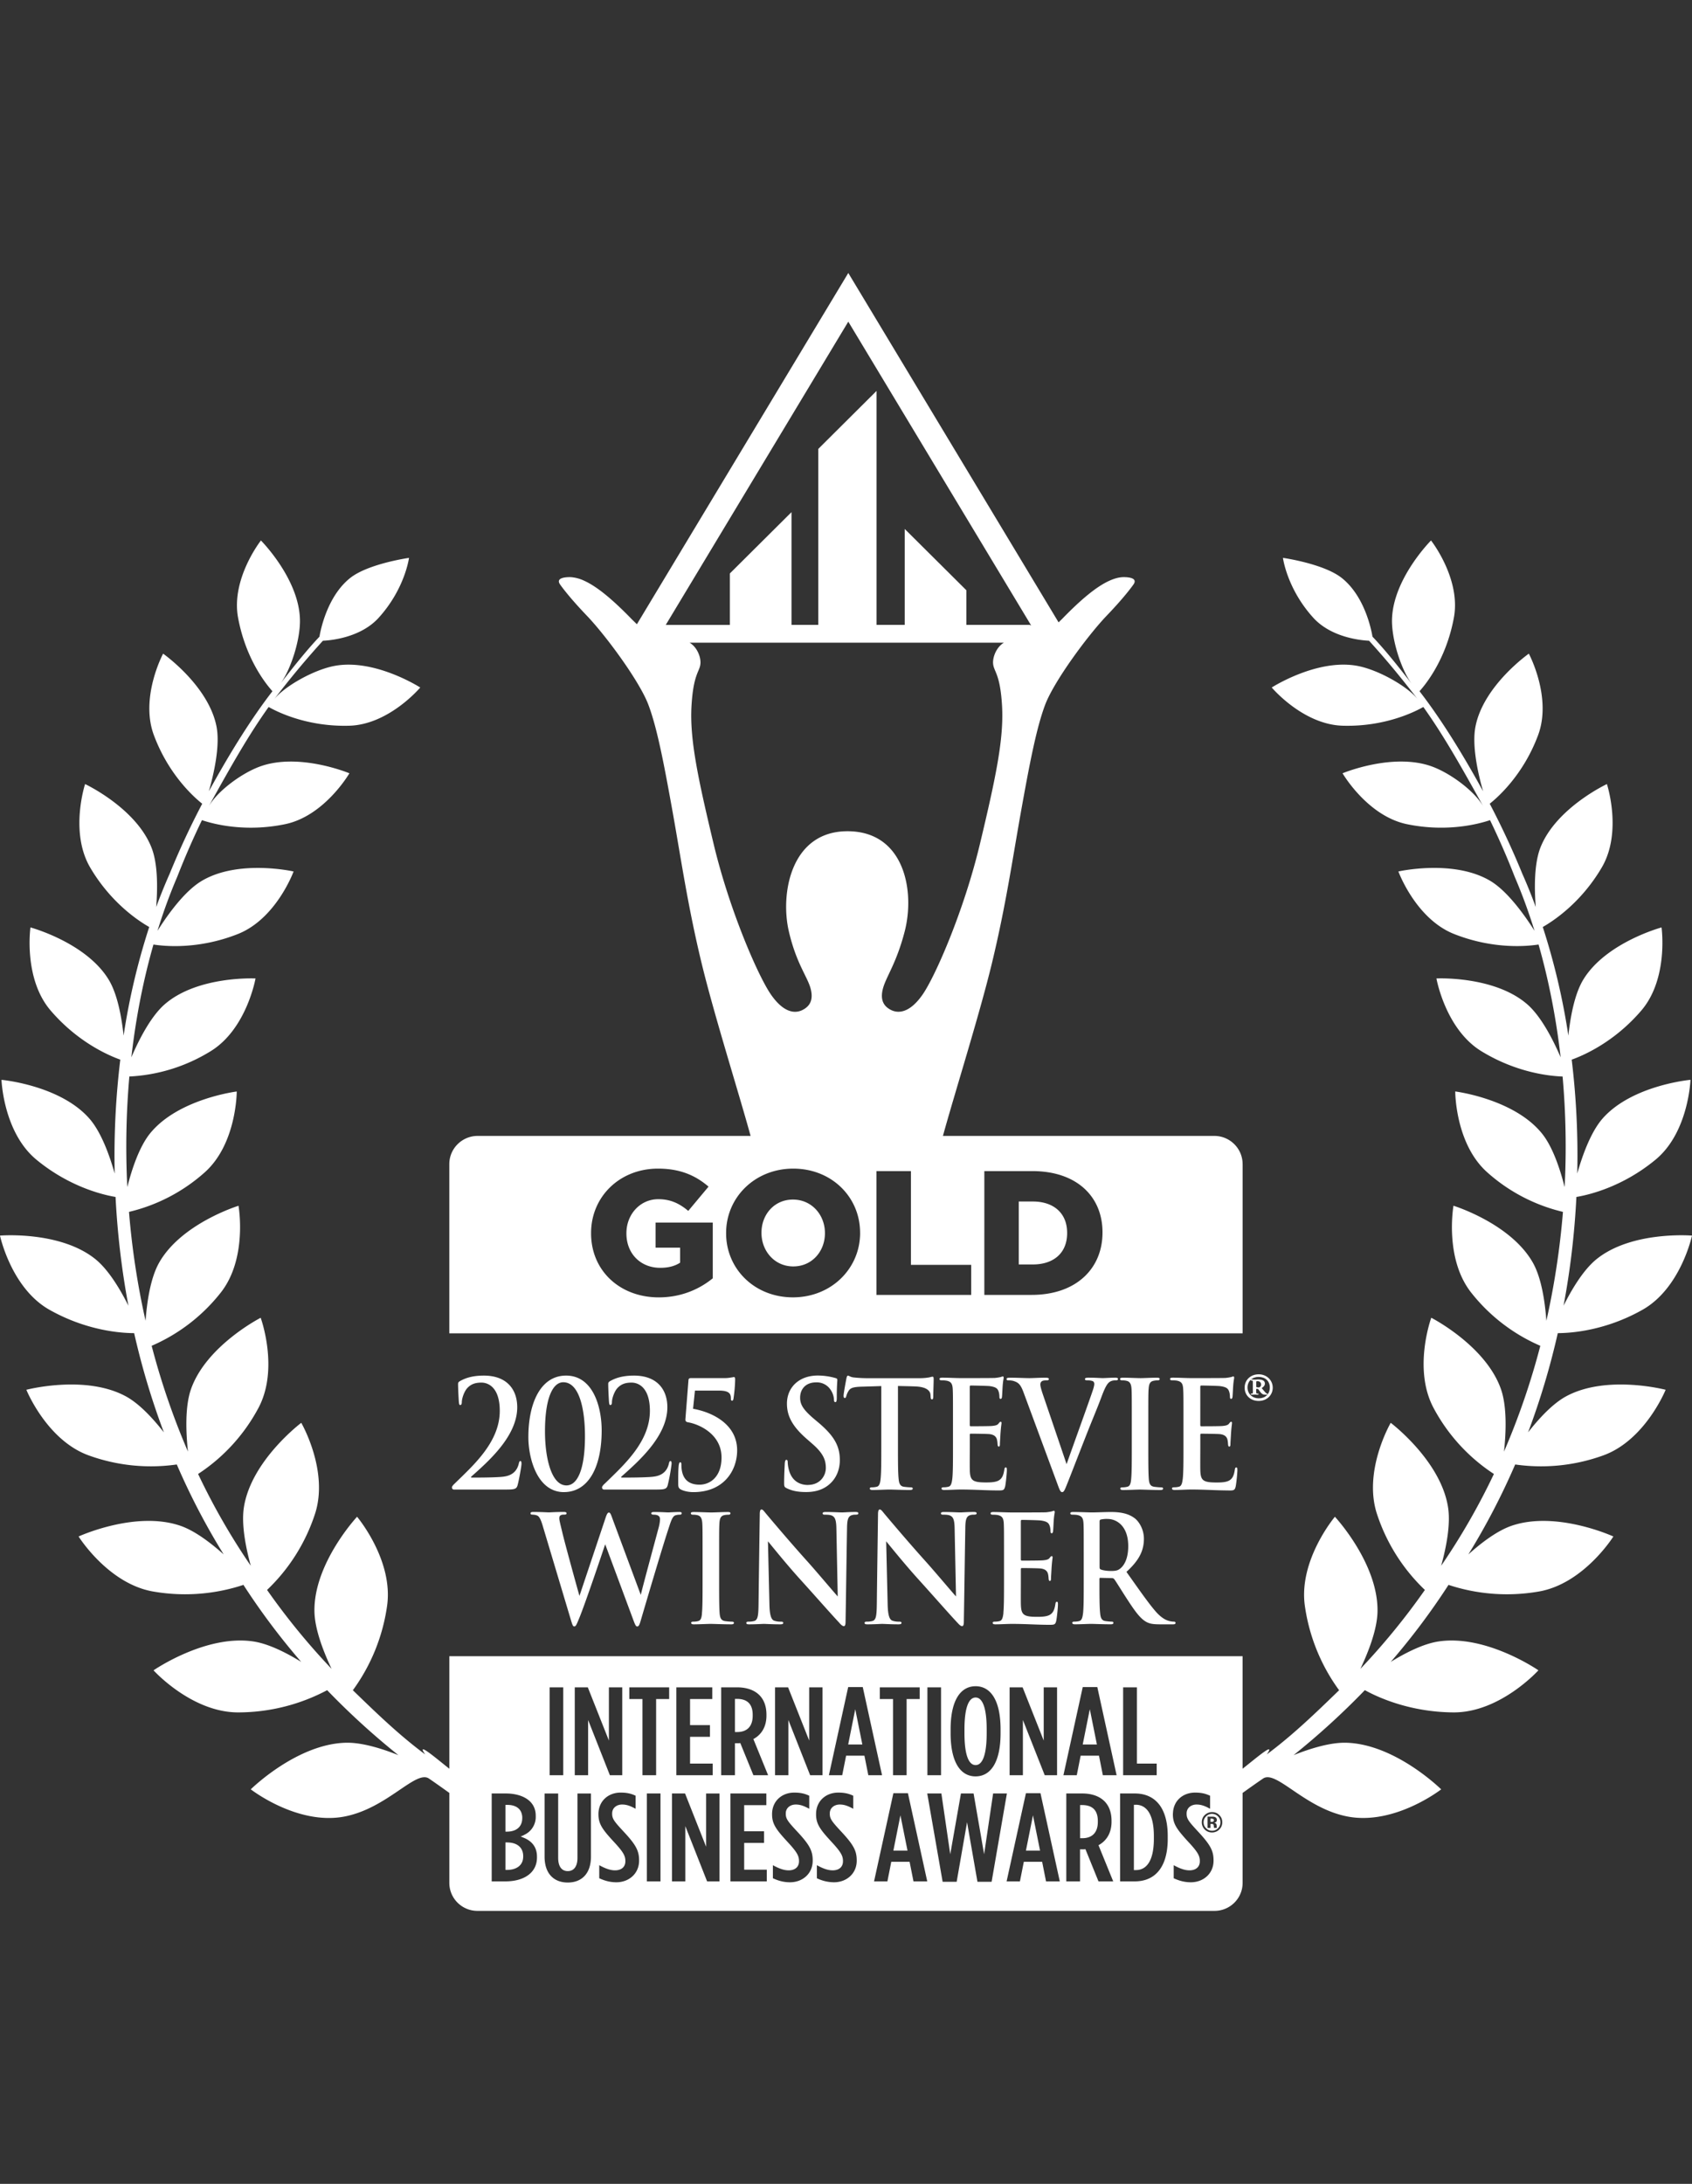 <svg width="62" height="80" fill="none" xmlns="http://www.w3.org/2000/svg"><rect width="100%" height="100%" fill="#333333" stroke="none"/><path d="M44.464 66.45h-.001a.298.298 0 0 0-.269.089.297.297 0 0 0-.09.216c0 .085.03.16.091.218.06.06.133.091.219.091.085 0 .157-.03.217-.09a.302.302 0 0 0 .09-.22.293.293 0 0 0-.09-.215.294.294 0 0 0-.167-.088zm.022.51a.31.31 0 0 1-.007-.057.189.189 0 0 0-.007-.052.051.051 0 0 0-.03-.03.1.1 0 0 0-.039-.006l-.024-.002h-.023v.148h-.107v-.414c.018 0 .041 0 .072.002h.001c.013-.002.028 0 .042 0h.087c.032.002.06.009.082.021.038.02.056.053.056.098 0 .035-.01.06-.03.075a.135.135 0 0 1-.072.029.131.131 0 0 1 .06.023c.025.019.037.05.037.092v.037l.001.013.003.013.003.01h-.105z" fill="#fff"/><path d="M57.374 51.158c-.491.271-.987.81-1.38 1.312a27.58 27.58 0 0 0 1.088-3.634c.503-.002 1.754-.093 3.106-.857C61.59 47.186 62 45.263 62 45.263s-2.194-.183-3.492.858c-.483.387-.914 1.108-1.215 1.71.252-1.333.405-2.668.471-3.984.451-.075 1.683-.362 2.896-1.362 1.218-1.002 1.284-2.929 1.284-2.929s-2.146.195-3.222 1.42c-.433.495-.741 1.358-.927 2.014a29.172 29.172 0 0 0-.203-4.173c.429-.153 1.56-.64 2.552-1.8 1.004-1.175.74-3.043.74-3.043s-2.04.55-2.869 1.914c-.325.537-.475 1.391-.545 2.05a25.047 25.047 0 0 0-.938-3.98c.385-.22 1.397-.88 2.158-2.174.77-1.303.192-3.062.192-3.062s-1.873.877-2.439 2.334c-.233.604-.22 1.513-.168 2.17-.155-.421-.32-.831-.495-1.224a29.743 29.743 0 0 0-1.192-2.56c.278-.22 1.225-1.042 1.772-2.51.518-1.389-.339-2.987-.339-2.987s-1.657 1.162-1.954 2.665c-.142.712.1 1.757.278 2.377-.788-1.44-1.573-2.688-2.33-3.666.207-.229.975-1.15 1.26-2.696.264-1.428-.838-2.826-.838-2.826s-1.4 1.403-1.43 2.903c-.015.761.359 1.876.732 2.36-.554-.718-1.026-1.298-1.447-1.739-.046-.277-.293-1.487-1.123-2.148-.664-.528-2.158-.739-2.158-.739s.144 1.126 1.11 2.192c.648.714 1.707.828 2.046.844.5.554.98 1.103 1.791 2.154-.362-.47-1.435-1.083-2.208-1.231-1.48-.283-3.15.79-3.15.79s1.146 1.362 2.604 1.4c1.558.044 2.664-.523 2.951-.687.72 1.01 1.338 2.092 2.206 3.66-.313-.567-1.188-1.214-1.859-1.468-1.436-.544-3.307.237-3.307.237s.911 1.57 2.369 1.867c1.478.303 2.647-.018 3.035-.15.313.648.616 1.335.901 2.067.27.628.513 1.292.73 1.988-.352-.558-.984-1.45-1.621-1.83-1.349-.803-3.368-.345-3.368-.345s.636 1.74 2.049 2.294c1.446.57 2.686.445 3.087.382.37 1.292.643 2.68.81 4.133-.268-.623-.71-1.5-1.232-1.95-1.212-1.044-3.32-.94-3.32-.94s.329 1.86 1.648 2.666c1.294.792 2.51.91 2.975.927.116 1.312.146 2.67.075 4.05-.165-.652-.437-1.483-.84-1.974-1.03-1.262-3.169-1.529-3.169-1.529 0 .015.002 1.93 1.181 2.969a6.364 6.364 0 0 0 2.766 1.442 28.93 28.93 0 0 1-.607 3.99c-.05-.684-.176-1.558-.49-2.12-.812-1.448-2.914-2.095-2.914-2.095s-.344 1.936.658 3.194a6.515 6.515 0 0 0 2.524 1.937 26.869 26.869 0 0 1-1.331 3.876c.077-.703.112-1.644-.11-2.284-.557-1.6-2.555-2.62-2.555-2.62s-.69 1.885.095 3.325a6.592 6.592 0 0 0 2.2 2.398 24.63 24.63 0 0 1-1.932 3.362c.186-.672.354-1.523.25-2.154-.274-1.707-2.099-3.082-2.099-3.082s-1.029 1.77-.498 3.357a6.738 6.738 0 0 0 1.75 2.765 25.16 25.16 0 0 1-2.362 2.89c.302-.641.617-1.457.626-2.104.028-1.762-1.561-3.467-1.561-3.467s-1.35 1.6-1.098 3.285a6.87 6.87 0 0 0 1.252 3.07c-.864.838-1.7 1.646-2.65 2.351.346-.498-.37.117-.886.525V60.67H16.465v4.123c-.515-.408-1.23-1.023-.885-.525-.951-.705-1.786-1.513-2.65-2.351a6.871 6.871 0 0 0 1.251-3.07c.253-1.686-1.097-3.285-1.097-3.285s-1.59 1.704-1.562 3.467c.01.647.324 1.463.627 2.103a25.165 25.165 0 0 1-2.363-2.889 6.726 6.726 0 0 0 1.75-2.765c.531-1.587-.497-3.357-.497-3.357s-1.826 1.375-2.1 3.082c-.102.631.065 1.482.25 2.154a24.507 24.507 0 0 1-1.93-3.362 6.602 6.602 0 0 0 2.2-2.398c.784-1.44.093-3.324.093-3.324s-1.996 1.02-2.555 2.619c-.222.64-.185 1.58-.11 2.283a27.014 27.014 0 0 1-1.33-3.875 6.507 6.507 0 0 0 2.523-1.937c1.003-1.258.66-3.193.66-3.193s-2.102.646-2.914 2.094c-.315.562-.442 1.436-.492 2.12-.299-1.331-.5-2.667-.607-3.99a6.371 6.371 0 0 0 2.766-1.44c1.181-1.043 1.182-2.962 1.182-2.97 0 0-2.138.266-3.17 1.528-.401.491-.675 1.322-.84 1.973-.07-1.38-.04-2.737.075-4.05a6.252 6.252 0 0 0 2.975-.925c1.321-.807 1.648-2.667 1.648-2.667s-2.108-.104-3.32.94c-.522.45-.963 1.327-1.23 1.95.165-1.453.44-2.841.81-4.133.4.064 1.641.188 3.086-.382 1.413-.554 2.049-2.294 2.049-2.294s-2.019-.458-3.367.346c-.639.379-1.27 1.27-1.62 1.829.214-.696.458-1.36.727-1.988.286-.732.589-1.42.902-2.067.388.132 1.557.453 3.036.15 1.457-.296 2.367-1.867 2.367-1.867s-1.87-.781-3.307-.237c-.67.254-1.544.901-1.858 1.468.867-1.568 1.485-2.65 2.206-3.66.287.165 1.392.73 2.95.687 1.458-.038 2.605-1.4 2.605-1.4s-1.67-1.073-3.15-.79c-.773.148-1.846.76-2.21 1.231a32.263 32.263 0 0 1 1.793-2.154c.34-.016 1.398-.129 2.045-.843.966-1.067 1.11-2.193 1.11-2.193s-1.494.211-2.158.739c-.828.661-1.077 1.871-1.123 2.148-.41.432-.87.996-1.41 1.693.36-.506.711-1.576.695-2.314-.03-1.5-1.43-2.903-1.43-2.903s-1.1 1.398-.838 2.826c.285 1.547 1.054 2.467 1.26 2.696-.757.978-1.54 2.226-2.33 3.666.178-.62.42-1.665.28-2.377-.298-1.502-1.956-2.665-1.956-2.665s-.856 1.598-.338 2.987c.548 1.468 1.494 2.292 1.771 2.51-.413.787-.815 1.638-1.191 2.56-.175.393-.34.803-.496 1.224.053-.657.067-1.566-.168-2.168-.566-1.459-2.437-2.336-2.437-2.336s-.578 1.76.19 3.063c.762 1.293 1.773 1.954 2.16 2.173a24.803 24.803 0 0 0-.939 3.98c-.07-.658-.22-1.513-.546-2.05-.828-1.364-2.867-1.914-2.867-1.914s-.266 1.868.738 3.042c.993 1.16 2.124 1.648 2.554 1.801a29.185 29.185 0 0 0-.205 4.174c-.185-.656-.493-1.52-.927-2.014C2.2 39.75.055 39.557.055 39.557s.065 1.926 1.283 2.928c1.213.999 2.445 1.287 2.896 1.362.068 1.316.22 2.651.472 3.985-.301-.602-.733-1.324-1.216-1.711C2.192 45.08 0 45.263 0 45.263s.408 1.923 1.81 2.716c1.354.764 2.605.855 3.106.857a27.582 27.582 0 0 0 1.088 3.634c-.392-.502-.887-1.04-1.38-1.312-1.489-.817-3.658-.247-3.658-.247s.753 1.862 2.302 2.41a6.687 6.687 0 0 0 3.21.326 25.365 25.365 0 0 0 1.718 3.294c-.48-.428-1.063-.871-1.594-1.051-1.643-.56-3.722.395-3.722.395s1.087 1.739 2.744 2.018a6.823 6.823 0 0 0 3.296-.245 25.406 25.406 0 0 0 2.116 2.82c-.547-.337-1.19-.66-1.74-.746-1.752-.271-3.67 1.056-3.67 1.056s1.402 1.552 3.117 1.541a6.967 6.967 0 0 0 3.245-.814 27.419 27.419 0 0 0 2.61 2.38c-.616-.246-1.334-.465-1.91-.455-1.808.036-3.499 1.707-3.499 1.707s1.687 1.315 3.406 1.002c1.587-.29 2.64-1.727 3.124-1.396.273.187.516.36.746.526v3.295c0 .567.461 1.026 1.031 1.026h27.006c.57 0 1.031-.459 1.031-1.026v-3.295c.23-.165.474-.339.748-.526.483-.331 1.535 1.105 3.123 1.395 1.72.314 3.405-1 3.405-1s-1.69-1.672-3.5-1.708c-.575-.01-1.292.21-1.907.454a27.839 27.839 0 0 0 2.61-2.38c.507.279 1.67.804 3.245.815 1.713.011 3.115-1.542 3.115-1.542s-1.918-1.326-3.67-1.055c-.549.085-1.192.409-1.74.746a25.386 25.386 0 0 0 2.116-2.82 6.827 6.827 0 0 0 3.298.245c1.656-.28 2.743-2.018 2.743-2.018s-2.078-.954-3.722-.395c-.531.18-1.115.623-1.593 1.053.66-1.068 1.23-2.17 1.717-3.296a6.687 6.687 0 0 0 3.21-.326c1.55-.548 2.303-2.41 2.303-2.41s-2.17-.57-3.66.247zm-16.22 10.653h.505v2.793h.726v.427h-1.23v-3.22zm-4.159 0h.477l.773 1.95v-1.95h.489v3.22h-.452l-.8-2.024v2.024h-.487v-3.22zm-2.162 1.541c0-1.085.376-1.582.916-1.582.539 0 .915.497.915 1.582v.138c0 1.086-.376 1.583-.916 1.583-.539 0-.915-.497-.915-1.583v-.138zm-.85-1.541h.5v3.22h-.5v-3.22zm-1.743 0h1.46v.428h-.479v2.792h-.498V62.24h-.483v-.428zm-3.84 0h.478l.773 1.95v-1.95h.489v3.22h-.454l-.798-2.024v2.024H28.4v-3.22zm-3.616 0H26.1v.428h-.814v.957h.728v.427h-.728v.981h.829v.427h-1.332v-3.22zm-3.723 0h.478l.773 1.95v-1.95h.489v3.22h-.453l-.798-2.024v2.024h-.489v-3.22zm-.92 0h.498v3.22h-.498v-3.22zm-.465 6.234c0 .557-.474.874-1.155.874h-.504v-3.22h.514c.59 0 1.1.253 1.1.814v.018a.719.719 0 0 1-.393.67h-.002c-.052.031-.106.055-.161.075.03.01.062.02.091.035.291.112.51.322.51.702v.032zm1.978-.032c0 .635-.352.948-.85.948-.497 0-.849-.313-.849-.948V65.7h.498v2.355c0 .337.143.488.352.488.208 0 .355-.151.355-.488V65.7h.494v2.314zm1.764.147c0 .474-.371.792-.834.792-.234 0-.437-.06-.626-.148v-.478c.225.124.408.189.58.189.214 0 .377-.11.377-.332v-.009c0-.183-.066-.318-.392-.672-.438-.473-.594-.675-.594-1.039v-.009c0-.474.356-.787.812-.787.24 0 .393.04.55.115v.478c-.194-.106-.331-.156-.494-.156-.202 0-.366.124-.366.326v.01c0 .18.067.276.393.626.473.505.594.722.594 1.085v.01zm.784.759h-.5v-3.22h.5v3.22zm.317-6.68h-.477v2.792h-.5V62.24h-.482v-.428h1.46v.428zm1.844 6.68h-.453l-.798-2.024v2.024h-.489v-3.22h.479l.772 1.951V65.7h.49v3.22zm1.734 0h-1.332v-3.22h1.316v.428h-.812v.957h.727v.427h-.727v.98h.828v.428zm-.49-3.888-.48-1.178c-.019 0-.044.005-.064.005h-.133v1.173h-.504v-3.22h.58c.631 0 1.079.318 1.079 1.002v.033c0 .428-.198.709-.479.86l.54 1.325h-.54zm2.173 3.13c0 .473-.37.791-.833.791-.235 0-.438-.06-.626-.148v-.478c.224.124.407.189.58.189.213 0 .377-.11.377-.332v-.009c0-.183-.067-.318-.393-.672-.437-.473-.594-.675-.594-1.039v-.009c0-.474.356-.787.813-.787.239 0 .392.04.549.115v.478c-.193-.106-.33-.156-.493-.156-.203 0-.367.124-.367.326v.01c0 .18.067.276.393.626.473.505.594.722.594 1.085v.01zm1.613 0c0 .473-.372.791-.835.791a1.45 1.45 0 0 1-.625-.148v-.478c.224.124.407.189.58.189.214 0 .376-.11.376-.332v-.009c0-.183-.066-.318-.391-.672-.438-.473-.595-.675-.595-1.039v-.009c0-.474.356-.787.813-.787.24 0 .392.04.55.115v.478c-.194-.106-.33-.156-.493-.156-.204 0-.367.124-.367.326v.01c0 .18.067.276.392.626.473.505.595.722.595 1.085v.01zm.282-3.847h-.671l-.143.717h-.488l.707-3.23h.534l.707 3.23h-.503l-.143-.717zm1.798 4.605-.143-.718h-.671l-.142.718h-.489l.708-3.23h.533l.708 3.23h-.504zm2.344.015-.381-2.182-.381 2.182h-.514l-.564-3.235h.518l.325 2.227.392-2.227h.463l.386 2.227.33-2.227h.505l-.56 3.235h-.519zm2.513-.015-.143-.718h-.671l-.143.718h-.488l.708-3.23h.533l.708 3.23h-.504zm1.922 0-.478-1.178c-.02 0-.045.005-.066.005h-.133v1.173h-.503v-3.22h.58c.63 0 1.078.318 1.078 1.003v.032c0 .428-.198.709-.478.86l.539 1.325h-.54zm.16-3.888-.142-.717h-.672l-.142.717h-.489l.708-3.23h.534l.707 3.23h-.504zm2.377 2.329a2.215 2.215 0 0 1-.004.166c-.047.925-.495 1.393-1.205 1.393h-.535v-3.22h.535c.544 0 .935.275 1.108.82.065.203.1.442.101.719v.122zm1.679.8c0 .474-.371.792-.834.792-.234 0-.437-.06-.626-.148v-.478c.224.124.408.189.58.189.213 0 .377-.11.377-.332v-.009c0-.183-.066-.318-.393-.672a7.329 7.329 0 0 1-.26-.292c-.24-.284-.334-.468-.334-.747v-.009c0-.011 0-.024.003-.035.016-.455.365-.752.81-.752.197 0 .337.027.467.08.028.01.055.022.083.035v.478c-.193-.106-.33-.156-.494-.156-.202 0-.366.124-.366.326v.01c0 .154.05.248.27.491.035.04.077.085.123.135.472.505.594.722.594 1.085v.01zm.208-1.139a.367.367 0 0 1-.263.106.37.37 0 0 1-.376-.373l.001-.012a.345.345 0 0 1 .116-.26.39.39 0 0 1 .381-.082c.053.016.1.047.143.09.074.072.11.16.11.264a.364.364 0 0 1-.112.267z" fill="#fff"/><path d="M46.122 51.32c.296 0 .515-.212.515-.485 0-.274-.219-.491-.515-.491-.297 0-.515.206-.515.49 0 .285.218.486.515.486zm0-.88c.24 0 .408.15.408.389 0 .24-.168.395-.403.395-.234 0-.414-.162-.414-.395 0-.234.168-.39.409-.39z" fill="#fff"/><path d="M45.847 51.052c-.011 0-.017.006-.017.017 0 .017.027.023.039.023h.027c.012 0 .068-.006.084-.006.028 0 .079.006.09.006h.022c.011 0 .023-.006.023-.023s-.006-.017-.017-.017c-.017 0-.045 0-.056-.005-.006-.006-.012-.018-.012-.118v-.05h.068l.078.106c.083.112.145.106.218.106.045 0 .05-.006.05-.023 0-.011-.005-.017-.017-.017-.011 0-.023 0-.095-.083l-.1-.118c.095-.067.117-.111.117-.167 0-.133-.15-.15-.246-.15-.056 0-.077.005-.129.005-.039 0-.083-.005-.095-.005h-.023c-.017 0-.027.005-.027.023 0 .01.005.017.011.017.045 0 .068.005.068.038v.262c0 .078.005.118 0 .145-.006.033-.012.033-.062.033l.001.001zm.185-.445c.012-.012.045-.012.05-.012.079 0 .129.056.129.123a.108.108 0 0 1-.05.095c-.017.011-.034.011-.05.011a.17.17 0 0 1-.078-.017v-.2zM45.533 42.644c0-.57-.465-1.033-1.037-1.033h-9.944c.432-1.572 1.348-4.466 1.803-6.36.5-2.075.742-3.755 1.051-5.486.31-1.73.569-3.102.896-3.96.328-.857 1.55-2.52 2.256-3.257.707-.737.983-1.148.983-1.148.19-.291-.414-.257-.414-.257-.149.009-.308.054-.48.133-.47.213-1.036.682-1.741 1.41-.042.04-.08.076-.116.113L31.084 10l-7.746 12.867-.187-.182c-.704-.726-1.27-1.195-1.74-1.409a1.382 1.382 0 0 0-.482-.133s-.603-.035-.413.257c0 0 .276.411.982 1.148.706.737 1.929 2.4 2.256 3.257.328.858.586 2.23.897 3.96.31 1.731.55 3.411 1.05 5.486.456 1.894 1.372 4.788 1.803 6.36h-10c-.574 0-1.04.463-1.04 1.033v6.198h29.07v-6.198zM24.396 22.891l6.688-11.108 6.702 11.131-.052-.023H35.41v-1.269l-2.258-2.245v3.514H32.12V14.32l-2.136 2.125v6.446h-.981v-4.13l-2.258 2.245v1.886h-2.348zm1.753 8.023c-.586-2.451-.88-3.857-.81-5.058.07-1.2.311-1.25.328-1.56.013-.233-.123-.591-.398-.753h11.517c-.275.163-.41.521-.397.754.019.309.26.36.329 1.56.069 1.2-.224 2.606-.81 5.057-.585 2.451-1.636 4.851-2.102 5.52-.278.4-.54.572-.761.616a.604.604 0 0 1-.393-.051c-.276-.137-.413-.377-.293-.805.12-.429.493-.918.792-2.075.384-1.483-.013-3.669-2.097-3.669s-2.468 2.302-2.148 3.67c.27 1.162.671 1.645.792 2.074.12.428-.018.668-.294.805a.599.599 0 0 1-.35.06c-.232-.031-.507-.2-.803-.625-.465-.669-1.516-3.069-2.102-5.52zm-.03 15.912c-.483.395-1.152.7-1.98.7-1.42 0-2.48-.972-2.48-2.346v-.013c0-1.322 1.041-2.358 2.454-2.358.8 0 1.367.245 1.85.66l-.743.889c-.325-.273-.65-.429-1.1-.429-.659 0-1.166.552-1.166 1.244v.014c0 .732.514 1.256 1.238 1.256.305 0 .54-.065.729-.188v-.55h-.899v-.92h2.096v2.041zm5.398-1.659c0 1.302-1.055 2.358-2.462 2.358-1.406 0-2.448-1.042-2.448-2.345v-.013c0-1.303 1.055-2.358 2.461-2.358s2.448 1.043 2.448 2.345v.013zm4.07 2.268h-3.47V42.9h1.262v3.434h2.208v1.101zm4.812-2.281c0 1.309-.957 2.281-2.598 2.281h-1.732V42.9h1.758c1.628 0 2.572.933 2.572 2.241v.013z" fill="#fff"/><path d="M37.847 44.014h-.516v2.306h.516c.755 0 1.256-.414 1.256-1.147v-.012c0-.726-.5-1.147-1.256-1.147zM29.055 43.943c-.69 0-1.152.557-1.152 1.21v.014c0 .654.475 1.225 1.165 1.225.69 0 1.16-.557 1.16-1.212v-.013c0-.654-.475-1.224-1.173-1.224zM32.736 67.792h.518l-.26-1.293-.258 1.293zM39.647 66.123h-.07v1.214h.086c.336 0 .565-.185.565-.598v-.028c0-.442-.244-.588-.58-.588zM19.137 66.596v-.009a.47.47 0 0 0-.016-.13c-.053-.226-.252-.34-.53-.34h-.07v.98h.05c.352 0 .566-.178.566-.5zM39.675 63.905h.519l-.26-1.293-.26 1.293zM26.93 62.234v1.214h.087c.335 0 .564-.185.564-.598v-.028c0-.442-.244-.588-.58-.588h-.071zM18.581 67.493h-.06V68.5h.05c.36 0 .6-.174.6-.488v-.018c0-.322-.229-.501-.59-.501v-.001zM37.593 67.792h.518l-.26-1.293-.258 1.293zM35.749 64.659c.239 0 .406-.336.406-1.169v-.138c0-.832-.168-1.168-.406-1.168-.239 0-.408.336-.408 1.168v.138c0 .833.168 1.169.408 1.169zM44.447 66.63a.184.184 0 0 0-.063-.01h-.028v.12h.043a.104.104 0 0 0 .06-.015c.014-.01.022-.026.022-.049 0-.023-.011-.038-.034-.047zM31.08 63.905h.519l-.26-1.293-.259 1.293zM41.62 66.113h-.071v2.392h.076c.367 0 .656-.308.656-1.145v-.102c0-.837-.295-1.146-.661-1.146v.001zM16.657 54.349c-.049.049-.097.098-.097.141 0 .043.034.076.069.076h1.913c.308 0 .386-.016.425-.163.05-.184.142-.691.142-.778 0-.054-.004-.103-.039-.103-.03 0-.043.021-.058.086-.059.257-.22.441-.556.484-.181.028-.757.034-.84.034h-.333c-.024 0-.034-.017-.01-.038.63-.56 1.68-1.481 1.68-2.537 0-.637-.366-1.16-1.226-1.16-.429 0-.693.098-.883.208-.054.037-.059.06-.059.11 0 .157.024.609.03.658.005.065.02.103.044.103.049 0 .063-.049.063-.103 0-.142.088-.398.205-.523.146-.153.308-.196.517-.196.244 0 .669.174.669 1.034 0 1.148-.972 1.998-1.656 2.668v-.001zM20.665 54.659c.874 0 1.382-.876 1.382-2.26 0-.865-.318-2.008-1.304-2.008-.923 0-1.382.986-1.382 2.255 0 .773.323 2.014 1.304 2.014v-.001zm-.025-4.024c.586 0 .795.98.795 1.977 0 1.208-.273 1.802-.678 1.802-.563 0-.787-1.035-.787-1.977 0-1.241.293-1.802.67-1.802zM22.157 54.349c-.049.049-.097.098-.097.141 0 .043.035.076.069.076h1.914c.308 0 .386-.016.425-.163a6.7 6.7 0 0 0 .141-.778c0-.054-.004-.103-.039-.103-.03 0-.043.021-.058.086-.058.257-.22.441-.556.484-.181.028-.757.034-.84.034h-.332c-.024 0-.035-.017-.01-.038.63-.56 1.68-1.481 1.68-2.537 0-.637-.365-1.16-1.225-1.16-.43 0-.694.098-.884.208-.054.037-.058.06-.058.11 0 .157.024.609.03.658.004.065.02.103.043.103.05 0 .063-.049.063-.103 0-.142.088-.398.205-.523.146-.153.308-.196.517-.196.244 0 .669.174.669 1.034 0 1.148-.972 1.998-1.655 2.668l-.002-.001zM25.396 51.605l.069-.664h.888c.396 0 .429.14.429.293 0 .044.01.077.039.077.034 0 .05-.033.054-.065a5.38 5.38 0 0 0 .063-.697c0-.082-.01-.104-.05-.104-.014 0-.043.011-.097.016a1.33 1.33 0 0 1-.273.022H25.32c-.053 0-.088.016-.092.07l-.113 1.438c-.004.07.03.098.089.11.385.06 1.235.418 1.235 1.29 0 .707-.416.996-.806.996-.342 0-.664-.147-.664-.729 0-.06-.01-.092-.043-.092-.03 0-.044.043-.054.098-.024.18-.02.507-.02.686 0 .114.01.163.093.212.122.065.303.098.459.098 1.133 0 1.607-.806 1.607-1.53 0-.948-.888-1.393-1.616-1.524v-.001zM29.606 54.398c-.302 0-.59-.147-.698-.55a1.294 1.294 0 0 1-.044-.278c0-.044-.004-.093-.05-.093-.038 0-.053.06-.058.142-.004.086-.023.413-.023.713 0 .12.014.147.092.184.21.104.43.141.713.141.26 0 .533-.049.776-.223.352-.256.46-.63.46-.948 0-.517-.21-.893-.802-1.388l-.136-.114c-.405-.343-.517-.533-.517-.784 0-.327.22-.56.581-.56a.6.6 0 0 1 .532.266.7.7 0 0 1 .127.36c0 .064.015.097.05.097.039 0 .053-.043.053-.163 0-.425.02-.582.02-.654 0-.037-.024-.054-.069-.065a2.378 2.378 0 0 0-.649-.092c-.679 0-1.128.43-1.128 1.029 0 .44.185.822.722 1.29l.224.196c.405.355.479.604.479.872 0 .288-.215.62-.655.62v.002zM32.293 50.772v2.231c0 .502 0 .931-.024 1.16-.015.158-.044.278-.142.3a.696.696 0 0 1-.177.021c-.058 0-.077.016-.077.044 0 .037.034.054.097.054.196 0 .502-.016.616-.016.136 0 .444.016.767.016.054 0 .093-.016.093-.054 0-.028-.025-.044-.078-.044-.074 0-.181-.011-.25-.021-.146-.022-.176-.142-.19-.294-.024-.235-.024-.664-.024-1.166v-2.231c.288.006.489.01.616.016.435.011.566.163.576.305 0 .016.004.043.004.06.005.083.015.11.054.11.03 0 .039-.033.043-.087 0-.141.015-.517.015-.63 0-.083-.004-.115-.039-.115-.019 0-.058.01-.131.028-.073.011-.181.027-.337.027h-1.933c-.162 0-.347-.011-.489-.027-.122-.012-.17-.065-.21-.065-.03 0-.043.033-.058.103-.009.044-.103.54-.103.627 0 .06.01.087.044.087.03 0 .043-.022.054-.066a.67.67 0 0 1 .082-.19c.073-.12.19-.147.474-.158.24-.006.543-.016.728-.022l-.001-.003zM36.831 54.457c.024-.11.063-.48.063-.604 0-.055 0-.098-.039-.098-.034 0-.043.022-.053.082-.035.223-.093.337-.22.403-.127.065-.332.065-.46.065-.497 0-.576-.082-.585-.456-.005-.159 0-.659 0-.844v-.431c0-.033.004-.055.03-.055.116 0 .6.006.693.016.181.022.25.104.274.212.015.07.015.104.02.159 0 .027.008.086.043.086.043 0 .043-.06.043-.104 0-.037.015-.256.02-.364.02-.278.039-.365.039-.398 0-.033-.015-.043-.035-.043-.024 0-.043.027-.078.07-.043.055-.116.071-.234.083-.112.011-.675.011-.782.011-.03 0-.035-.022-.035-.06V50.81c0-.038.01-.055.035-.055.097 0 .61.011.694.021.243.033.293.098.327.196.024.065.03.153.03.175 0 .065.009.098.043.098.035 0 .044-.033.05-.06.009-.066.019-.306.023-.36.015-.25.04-.315.04-.354 0-.027-.005-.049-.03-.049-.026 0-.054.016-.078.022a1.727 1.727 0 0 1-.21.033c-.092.006-1.064.006-1.221.006-.254 0-.479-.016-.703-.016-.073 0-.108.011-.108.049 0 .037.03.049.084.049a.94.94 0 0 1 .19.016c.161.037.2.125.21.31.009.174.009.326.009 1.153v.958c0 .502 0 .931-.024 1.16-.02.158-.044.278-.142.3a.697.697 0 0 1-.177.021c-.058 0-.077.016-.077.043 0 .038.034.055.097.055.22 0 .42-.016.616-.016.489 0 .918.033 1.353.033.185 0 .229 0 .263-.141h.002zM38.922 54.659c.068 0 .097-.087.224-.404.108-.272.337-.865.649-1.66.263-.67.396-.964.586-1.476.132-.348.205-.44.27-.49.087-.064.19-.064.238-.064.05 0 .078-.012.078-.05 0-.037-.039-.048-.103-.048-.146 0-.377.016-.459.016-.063 0-.269-.016-.513-.016-.093 0-.136.011-.136.054 0 .038.039.044.084.044.063 0 .136.005.195.027.044.016.063.06.063.104 0 .049-.02.13-.043.201-.117.36-.763 2.14-.972 2.739a973.95 973.95 0 0 0-.85-2.5c-.068-.196-.112-.348-.112-.419 0-.049.015-.086.05-.114.039-.033.112-.037.19-.037.043 0 .073-.012.073-.05 0-.037-.054-.048-.112-.048-.244 0-.479.016-.601.016-.17 0-.449-.016-.709-.016-.073 0-.127.005-.127.049 0 .033.015.049.059.049.038 0 .116 0 .19.021.176.055.258.114.37.414l1.231 3.326c.093.256.123.333.185.333l.002-.001zM42.089 50.892c.01-.19.05-.284.18-.31a.699.699 0 0 1 .147-.016c.05 0 .078-.012.078-.055 0-.033-.039-.043-.103-.043-.185 0-.474.016-.596.016-.142 0-.449-.016-.636-.016-.077 0-.116.011-.116.043 0 .043.03.055.078.055.058 0 .122.005.176.021.108.028.157.12.166.306.009.174.009.327.009 1.154v.958c0 .528 0 .958-.024 1.186-.015.159-.044.251-.142.273a.697.697 0 0 1-.176.021c-.059 0-.078.016-.078.044 0 .037.034.054.097.054.196 0 .503-.016.616-.016.132 0 .44.016.762.016.054 0 .093-.016.093-.054 0-.028-.024-.044-.078-.044-.073 0-.18-.011-.25-.021-.146-.022-.18-.12-.195-.267-.02-.233-.02-.664-.02-1.192v-.958c0-.827 0-.98.01-1.154l.002-.002zM45.015 54.6c.185 0 .229 0 .263-.142.024-.11.063-.48.063-.604 0-.054 0-.098-.039-.098-.034 0-.044.022-.054.082-.034.224-.092.338-.22.404-.127.065-.331.065-.459.065-.498 0-.575-.082-.586-.457-.004-.159 0-.659 0-.844v-.43c0-.034.005-.056.03-.056.117 0 .601.006.694.016.18.022.25.104.273.212.015.07.015.104.02.159 0 .027.009.086.043.086.044 0 .044-.06.044-.104 0-.037.015-.256.02-.364.019-.278.038-.364.038-.398 0-.033-.015-.043-.034-.043-.024 0-.044.027-.078.07-.044.055-.117.071-.235.083-.112.011-.674.011-.782.011-.03 0-.034-.021-.034-.06V50.81c0-.038.01-.055.035-.055.097 0 .61.011.693.022.244.033.293.098.328.196.024.065.03.152.03.174 0 .065.01.098.043.098.033 0 .043-.033.05-.06.01-.066.018-.306.023-.36.015-.25.039-.315.039-.354 0-.027-.005-.049-.03-.049-.025 0-.053.016-.078.022a1.726 1.726 0 0 1-.21.033c-.092.006-1.064.006-1.22.006-.255 0-.479-.016-.703-.016-.074 0-.108.011-.108.049 0 .037.03.049.082.049.07 0 .152.005.19.016.162.037.2.125.21.31.01.174.01.326.01 1.153v.958c0 .502 0 .931-.025 1.16-.02.158-.043.278-.142.3a.696.696 0 0 1-.176.021c-.058 0-.078.016-.078.044 0 .037.034.054.097.054.22 0 .42-.016.616-.016.489 0 .918.033 1.353.033h.004zM19.519 55.486c.044 0 .142.011.196.049.068.054.122.184.18.386l1.035 3.457c.044.141.063.202.113.202.058 0 .083-.065.176-.289.21-.5.86-2.427.957-2.721l1.02 2.744c.074.202.104.267.152.267.063 0 .088-.065.142-.257.24-.816.752-2.548.976-3.234.103-.31.157-.528.274-.577a.49.49 0 0 1 .17-.027c.044 0 .07-.016.07-.055 0-.033-.035-.043-.089-.043-.161 0-.37.016-.405.016-.044 0-.25-.016-.509-.016-.073 0-.112.011-.112.049 0 .033.035.049.084.049.19 0 .235.076.235.163 0 .076-.015.19-.05.315-.17.637-.562 2.074-.654 2.46l-1.026-2.76c-.063-.174-.088-.256-.142-.256-.039 0-.073.043-.123.196l-.956 2.858c-.093-.327-.548-1.976-.63-2.335-.058-.245-.108-.43-.108-.501 0-.06.01-.098.054-.12.035-.022.084-.022.123-.022.049 0 .088-.005.088-.049 0-.033-.035-.049-.103-.049-.283 0-.498.016-.543.016-.044 0-.312-.016-.566-.016-.07 0-.108.012-.108.05 0 .043.03.048.078.048l.001.002zM25.722 59.111c-.015.159-.043.25-.142.273a.701.701 0 0 1-.176.021c-.058 0-.078.016-.078.044 0 .037.034.054.097.054.196 0 .503-.016.616-.016.132 0 .44.016.763.016.053 0 .092-.016.092-.054 0-.028-.024-.044-.077-.044a1.98 1.98 0 0 1-.25-.021c-.147-.022-.18-.12-.196-.267-.02-.233-.02-.664-.02-1.193v-.958c0-.827 0-.98.01-1.154.01-.19.05-.283.18-.31a.7.7 0 0 1 .147-.015c.05 0 .078-.012.078-.055 0-.033-.039-.043-.103-.043-.185 0-.474.016-.596.016-.142 0-.449-.016-.636-.016-.077 0-.116.011-.116.043 0 .043.03.055.077.055.059 0 .123.005.177.021.107.028.157.12.166.306.009.174.009.327.009 1.154v.957c0 .529 0 .959-.024 1.187h.002zM30.755 59.449c.054.06.112.12.166.12.044 0 .063-.05.063-.17.02-1.148.034-2.286.054-3.435.005-.305.043-.42.18-.462.06-.017.098-.017.147-.017.059 0 .088-.015.088-.048 0-.044-.049-.05-.112-.05-.239 0-.424.017-.478.017-.103 0-.337-.016-.59-.016-.074 0-.128.005-.128.049 0 .033.02.049.078.049.069 0 .185 0 .259.033.116.054.161.158.166.49l.049 2.471c-.084-.086-.767-.898-1.1-1.269-.712-.79-1.454-1.676-1.514-1.747-.083-.098-.127-.169-.18-.169-.05 0-.063.077-.063.185-.01.724-.03 2.069-.044 3.222-.004.474-.024.631-.151.676a.791.791 0 0 1-.22.027c-.049 0-.078.012-.078.044 0 .049.044.054.108.054.254 0 .483-.016.528-.016.093 0 .288.016.605.016.069 0 .113-.011.113-.054 0-.033-.03-.044-.083-.044a.721.721 0 0 1-.254-.037c-.097-.038-.162-.18-.17-.604l-.054-2.302c.088.103.644.8 1.176 1.388.509.56 1.134 1.274 1.442 1.6l-.003-.002zM35.089 59.449c.054.06.112.12.166.12.043 0 .063-.05.063-.17.02-1.148.034-2.286.054-3.435.004-.305.043-.42.18-.462.059-.017.098-.017.147-.017.059 0 .088-.015.088-.048 0-.044-.049-.05-.112-.05-.24 0-.425.017-.478.017-.103 0-.337-.016-.591-.016-.073 0-.127.005-.127.049 0 .033.02.049.078.049.068 0 .185 0 .258.033.117.054.162.158.166.49l.05 2.471c-.084-.086-.767-.898-1.1-1.269-.712-.79-1.454-1.676-1.514-1.747-.082-.098-.127-.169-.18-.169-.05 0-.064.077-.064.185-.009.724-.03 2.069-.043 3.222-.005.474-.024.631-.151.676a.792.792 0 0 1-.22.027c-.05 0-.078.012-.078.044 0 .049.044.054.108.054.254 0 .483-.016.528-.016.092 0 .288.016.605.016.069 0 .112-.011.112-.054 0-.033-.03-.044-.083-.044a.721.721 0 0 1-.254-.037c-.098-.038-.162-.18-.171-.604l-.054-2.302c.088.103.645.8 1.177 1.388.508.56 1.133 1.274 1.44 1.6v-.002zM36.77 59.084c-.02.158-.044.278-.142.3a.701.701 0 0 1-.177.021c-.058 0-.077.016-.077.044 0 .037.034.054.097.054.22 0 .42-.016.616-.016.488 0 .918.033 1.353.033.185 0 .229 0 .263-.141.024-.11.063-.48.063-.604 0-.054 0-.098-.039-.098-.034 0-.043.022-.054.082-.034.224-.093.337-.22.404-.127.065-.332.065-.459.065-.498 0-.575-.083-.586-.457-.004-.159 0-.659 0-.844v-.43c0-.034.005-.056.03-.056.117 0 .601.006.694.016.18.022.25.104.273.212.015.07.015.104.02.159 0 .027.009.086.043.086.044 0 .044-.06.044-.104 0-.037.015-.256.02-.364.019-.278.038-.365.038-.398 0-.033-.015-.043-.034-.043-.024 0-.044.027-.078.07-.044.055-.117.071-.235.083-.112.011-.674.011-.781.011-.03 0-.035-.021-.035-.06v-1.377c0-.038.01-.055.035-.055.097 0 .61.011.693.022.244.033.293.098.328.196.024.064.03.152.03.174 0 .065.01.098.043.098.033 0 .043-.033.05-.06.01-.066.019-.306.023-.36.015-.25.04-.315.04-.354 0-.027-.005-.049-.03-.049-.026 0-.054.016-.078.022a1.728 1.728 0 0 1-.21.033c-.093.006-1.065.006-1.221.006-.255 0-.479-.016-.703-.016-.073 0-.108.011-.108.049 0 .037.03.049.083.049.068 0 .15.005.19.016.161.037.2.125.21.31.008.174.008.326.008 1.153v.958c0 .502 0 .931-.024 1.16h.004zM40.33 57.8l.41.01c.035 0 .063.006.089.038.063.082.288.452.483.75.273.42.459.676.668.802.127.076.25.103.523.103h.479c.058 0 .093-.011.093-.054 0-.028-.02-.044-.059-.044a.752.752 0 0 1-.137-.016c-.073-.016-.27-.054-.543-.37-.288-.337-.625-.827-1.06-1.438.494-.446.64-.81.64-1.214 0-.364-.196-.642-.332-.746-.263-.202-.59-.233-.898-.233-.151 0-.523.016-.69.016-.102 0-.41-.016-.668-.016-.073 0-.108.011-.108.049 0 .037.03.049.083.049.069 0 .15.005.19.016.161.037.2.125.21.31.008.174.008.326.008 1.153v.958c0 .501 0 .93-.023 1.16-.02.158-.044.278-.143.3a.696.696 0 0 1-.176.021c-.058 0-.078.016-.078.043 0 .038.035.055.098.055.195 0 .502-.016.595-.016.073 0 .435.016.718.016.063 0 .097-.016.097-.055 0-.027-.02-.043-.058-.043-.059 0-.166-.011-.24-.022-.146-.021-.176-.14-.19-.3-.024-.228-.024-.658-.024-1.165v-.076c0-.033.015-.043.04-.043l.004.001zm-.038-2.06c0-.043.009-.064.043-.076a.985.985 0 0 1 .259-.021c.288 0 .748.223.748.996 0 .447-.142.698-.289.817-.088.07-.151.092-.347.092-.122 0-.269-.016-.37-.054-.035-.016-.044-.038-.044-.098V55.74z" fill="#fff"/></svg>